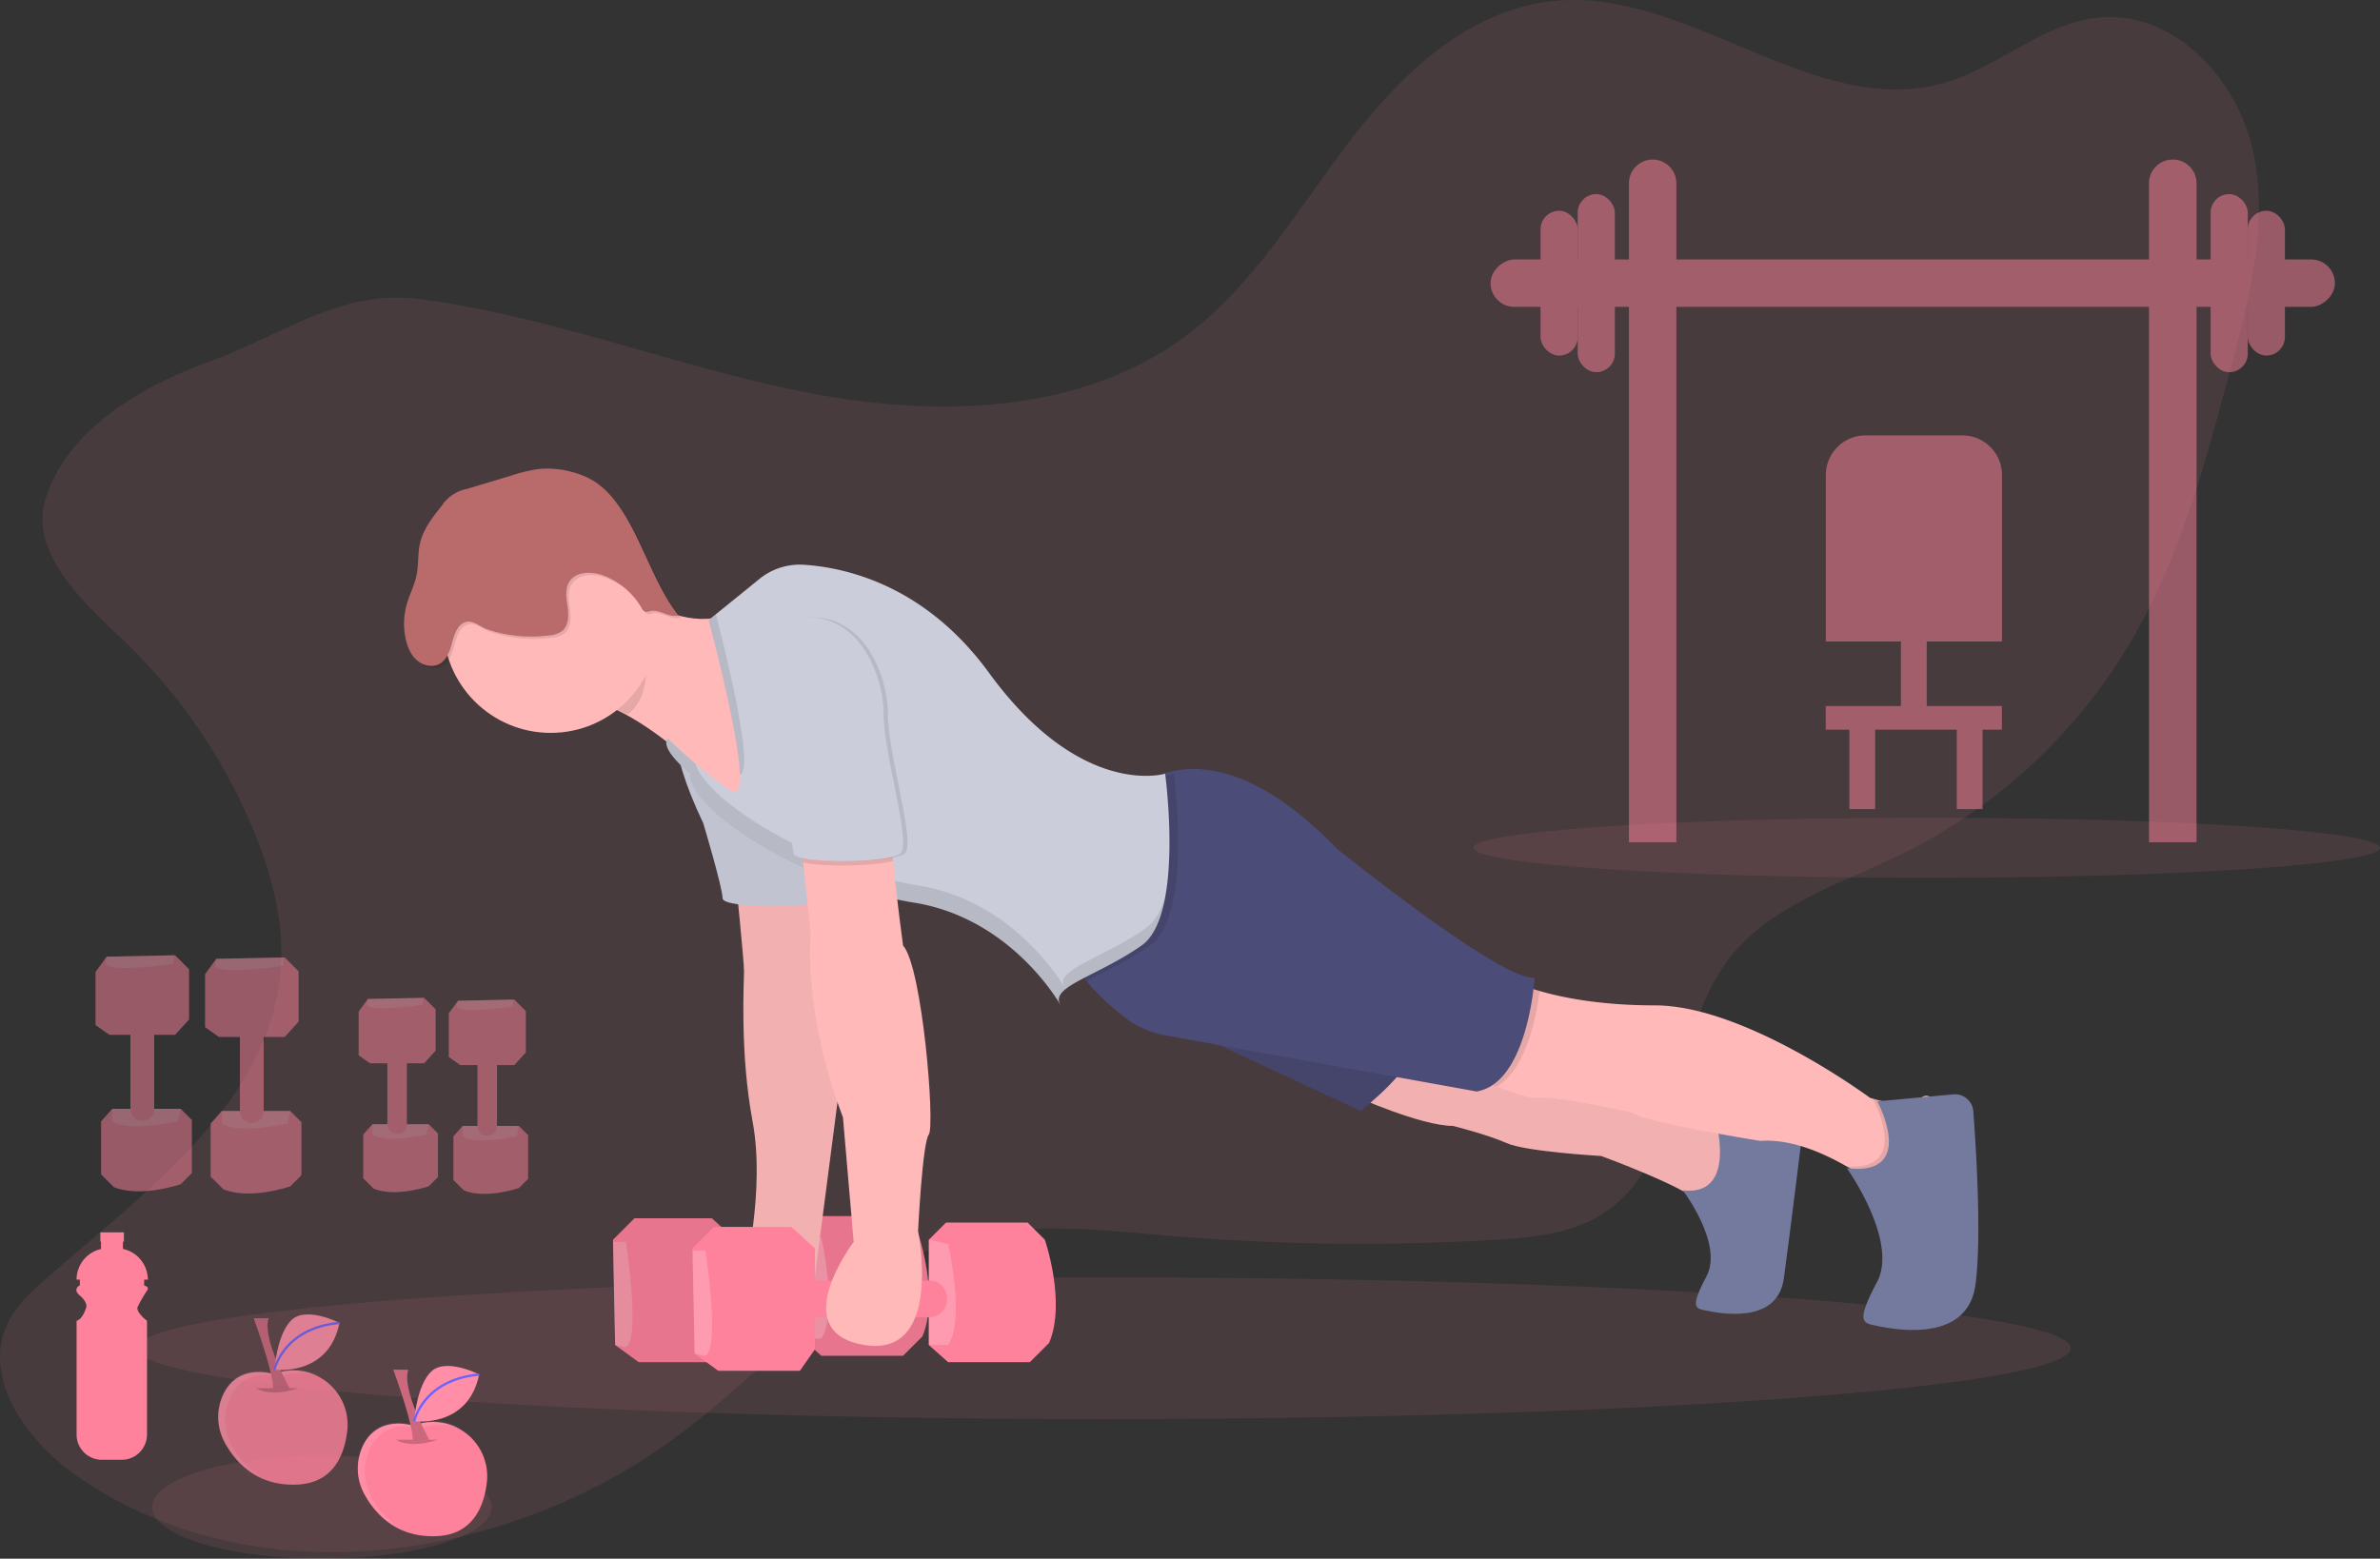 <svg xmlns="http://www.w3.org/2000/svg" data-name="Layer 1" width="1020" height="668.18"><rect width="100%" height="100%" fill="#333333" stroke="none"/><path d="M19.75 213.04c-7.68 23.25 14.9 44.16 32.66 61a239.26 239.26 0 0156.3 82.05c7.72 18.73 13.09 38.88 11.65 59.09-4.08 57.32-58.06 95.51-101.19 133.48-6.11 5.43-12.22 11.11-15.78 18.43-11.43 23.49 8 50.56 29.4 65.54C109 685.95 219 670.09 292.92 613.64c38.28-29.24 71.18-69 117.57-82 29.66-8.27 61.14-4.35 91.83-1.8a977.73 977.73 0 00138.34 1.64c16.18-1 33.1-2.56 46.65-11.45 34.31-22.48 28.52-75.78 53.28-108.48 17.8-23.5 48.21-32.56 74.68-45.55a233.64 233.64 0 0097.83-90.78c21.25-36.17 32.26-77.29 43-117.83 8.1-30.46 16.23-62.36 9.37-93.13s-33.94-59.5-65.34-56.8c-24.11 2.07-43.29 21.12-66.51 27.94C778 51.78 724-5.11 666.3.38c-36.33 3.45-65.63 31-87.78 60s-40.9 61.65-70.15 83.49c-45.5 34-107.84 35.2-163.54 24.19s-109.14-32.68-165.46-39.9c-33.18-4.25-58.61 15.52-88.49 26.39-27.42 9.98-60.97 27.74-71.13 58.49z" fill="#ff829c" opacity=".1"/><ellipse cx="137.95" cy="646.08" rx="72.74" ry="22.1" fill="#ff829c" opacity=".1"/><ellipse cx="825.73" cy="363.42" rx="194.27" ry="12.89" fill="#ff829c" opacity=".1"/><g opacity=".5" fill="#ff829c"><path d="M708.28 68.4a10.16 10.16 0 0110.16 10.16v282.5h-20.32V78.55a10.16 10.16 0 0110.16-10.15zM931.21 68.4a10.16 10.16 0 0110.16 10.16v282.5H921V78.55a10.16 10.16 0 0110.21-10.15z"/><rect x="899.59" y="56.37" width="20.32" height="361.84" rx="10.16" ry="10.16" transform="rotate(90 922.7 134.34)"/><rect x="676.16" y="83.22" width="15.92" height="76.32" rx="7.96" ry="7.96"/><rect x="660.24" y="90.36" width="15.92" height="62.05" rx="7.96" ry="7.96"/><rect x="1037.4" y="199.13" width="15.92" height="76.32" rx="7.96" ry="7.96" transform="rotate(-180 1000.365 179.335)"/><rect x="1053.33" y="206.27" width="15.92" height="62.05" rx="7.96" ry="7.96" transform="rotate(180 1016.29 179.335)"/></g><g opacity=".5" fill="#ff829c"><path d="M799.46 186.64H841a17 17 0 0117 17V275h-75.5v-71.36a17 17 0 0116.96-17z"/><path d="M814.68 268.59h11.05v36.83h-11.05zM792.58 310.02h11.05v36.83h-11.05zM838.62 310.02h11.05v36.83h-11.05z"/><path d="M782.46 302.65h75.5v10.13h-75.5z"/></g><ellipse cx="473.09" cy="577.95" rx="414.32" ry="30.38" fill="#ff829c" opacity=".1"/><path d="M580.36 469.76s28.54 12.89 42.35 12.89c0 0 14.73 3.68 23 7.37s40.51 5.52 40.51 5.52 37.75 13.81 42.35 20.26 18.41-23 18.41-23l-7.37-18.41-139-26.7z" fill="#ffb9b9"/><path d="M580.36 469.76s28.54 12.89 42.35 12.89c0 0 14.73 3.68 23 7.37s40.51 5.52 40.51 5.52 37.75 13.81 42.35 20.26 18.41-23 18.41-23l-7.37-18.41-139-26.7z" opacity=".05"/><path d="M721.23 510.28s17.49 23 10.13 36.83-4.6 13.81 0 14.73 30.38 6.45 33.15-13.81 8.29-65.37 8.29-65.37l-37.8-3.69s10.17 34.07-13.77 31.31z" fill="#737a9d"/><path d="M503.94 439.38l79.18 36.83s24.86-19.34 23-29.46l-92.07-22.1z" fill="#4c4c78"/><path d="M503.94 439.38l79.18 36.83s24.86-19.34 23-29.46l-92.07-22.1z" opacity=".1"/><path d="M836.32 487.26L828 507.51l-19.3 4.58a123.29 123.29 0 00-17.29-12.08c-10.39-6-24.06-11.87-37-10.94 0 0-51.56-8.29-54.32-12 0 0-33.15-7.37-40.51-6.45-3.55.44-11.18-2.11-18.12-4.88-7.45-3-14.11-6.17-14.11-6.17l23.94-37.75a64.34 64.34 0 008.6 3c9.15 2.68 25.62 6.16 49.41 6.16 38.67 0 92.07 39.59 92.07 39.59s.53.18 1.44.45c4 1.21 15.4 4.06 20.66-.45 6.4-5.41 12.85 16.69 12.85 16.69z" fill="#ffb9b9"/><path d="M836.32 487.26L828 507.51l-19.3 4.58a123.29 123.29 0 00-17.29-12.08c28.08 2.11 11.31-28.89 11.31-28.89h.06c4 1.21 15.4 4.06 20.66-.45 6.43-5.51 12.88 16.59 12.88 16.59z" opacity=".1"/><path d="M791.52 500.79s22.27 31.23 12.9 48.82-5.86 17.58 0 18.76 38.69 8.21 42.2-17.58c2.7-19.83.33-57.89-.91-74.41a7.89 7.89 0 00-8.58-7.26l-32.57 3s17.44 32.19-13.04 28.67z" fill="#737a9d"/><path fill="#ff829c" d="M262.71 531.45l.92 45.12 10.13 7.36h34.99l6.44-9.2v-43.28l-10.13-9.21h-33.14l-9.21 9.21z"/><path d="M268.23 532.37s6.45 41.43 0 45.12l-4.6-.92-.92-44.19z" fill="#fff" opacity=".2"/><path d="M343.73 528.69l7.37-7.37h35l7.37 7.37s9.21 26.7 1.84 44.19l-8.31 8.29h-35l-8.29-7.37z" fill="#ff829c"/><path opacity=".1" d="M262.71 531.45l.92 45.12 10.13 7.36h34.99l6.44-9.2v-43.28l-10.13-9.21h-33.14l-9.21 9.21zM343.73 528.69l7.37-7.37h35l7.37 7.37s9.21 26.7 1.84 44.19l-8.31 8.29h-35l-8.29-7.37z"/><path d="M352 530.53s7.37 32.23 0 43.27h-8.29v-45.11z" fill="#fff" opacity=".2"/><path d="M315.19 375.85s3.68 35.91 3.68 40.51-1.84 35 3.68 64.45-3.68 66.28-3.68 66.28h30.38l12.89-99.44-9.21-52.48-3.68-16.57z" fill="#ffb9b9"/><path d="M315.19 375.85s3.68 35.91 3.68 40.51-1.84 35 3.68 64.45-3.68 66.28-3.68 66.28h30.38l12.89-99.44-9.21-52.48-3.68-16.57z" opacity=".05"/><path d="M309.67 284.7s-40.51.92-8.29 68.13c0 0 8.29 27.62 8.29 32.23s41.43 4.6 46 0-7.37-42.35-7.37-59.85-11.93-46.03-38.63-40.51z" fill="#cbcdda"/><path d="M309.67 284.7s-40.51.92-8.29 68.13c0 0 8.29 27.62 8.29 32.23s41.43 4.6 46 0-7.37-42.35-7.37-59.85-11.93-46.03-38.63-40.51z" opacity=".05"/><path d="M260.87 245.09s35 37.75 64.45 10.13l-3.68 97.6s-47.88-58-81-53.4z" fill="#ffb9b9"/><path d="M659.85 424.93c-1.4 10.79-5.8 33.51-18.43 40.87-7.45-3-14.11-6.17-14.11-6.17l23.94-37.75a64.34 64.34 0 008.6 3.05z" opacity=".1"/><path d="M657.7 419.09s-2.76 45.12-24.86 48.8l-133.48-24.08a40.29 40.29 0 01-17.74-8c-5.39-4.24-12-10-15.91-15.28-2.12-2.88-3.4-5.63-3.19-7.9.92-10.13 41.43-34.07 27.62-76.42a25.24 25.24 0 016.48-3.72c11.53-4.79 38.07-8.31 76.38 31.34 0 .05 70.89 57.14 84.7 55.26z" fill="#4c4c78"/><path fill="#ff829c" d="M296.78 535.13l.92 45.12 10.12 7.37h34.99l6.45-9.21v-43.28l-10.13-9.2h-33.15l-9.2 9.2z"/><path d="M302.3 536.09s6.45 41.43 0 45.12l-4.6-.92-.92-44.2z" fill="#fff" opacity=".2"/><path d="M398.06 531.45l7.37-7.37h35l7.37 7.37s9.21 26.7 1.84 44.19l-8.29 8.29h-35l-8.29-7.37z" fill="#ff829c"/><path d="M406.34 533.29s7.37 32.23 0 43.27h-8.29v-45.11z" fill="#fff" opacity=".2"/><path d="M349 548.95h49.81c3.9 0 7.06 3.5 7.06 7.83 0 4.32-3.16 7.83-7.06 7.83H349c-4.23 0-7.51-4.09-7-8.74.41-3.95 3.43-6.92 7-6.92z" fill="#ff829c"/><path d="M492.89 405.31c-9.85 6.9-20.23 11.42-27.19 15.27-2.12-2.88-3.4-5.63-3.19-7.9.92-10.13 41.43-34.07 27.62-76.42a25.24 25.24 0 016.48-3.72 28.12 28.12 0 006.41-.88s8.28 60.76-10.13 73.65z" opacity=".1"/><path d="M286.19 316.46s13.81 13.81 27.16 22.56c12.32 8.07-9.67-73.2-9.67-73.2s13.64-11 21.65-17.53a27.44 27.44 0 0119.08-6.2c18.43 1.19 52.19 8.94 79.43 46.3 39.59 54.32 75.5 43.27 75.5 43.27s8.29 60.77-10.13 73.66-38.67 17.49-35 24.86-16.57-35.91-62.61-43.27-96.68-39.59-95.75-55.24c.01-.01-13.34-10.58-9.66-15.21z" fill="#cbcdda"/><path d="M276.52 269.09a46.27 46.27 0 00-.7-7.94c-12.06-6-10.35-14.16-10.35-14.16l-20.26 54.32c7.41-1 15.56 1.08 23.74 5 10.77-8.51 7.57-22.53 7.57-37.22z" opacity=".1"/><circle cx="236.01" cy="268.13" r="46.04" fill="#ffb9b9"/><path d="M194.18 278.51c-.85 2.73-2.16 5.54-4.63 7-3 1.78-7.14.9-9.81-1.4s-4.11-5.74-4.86-9.18a30.82 30.82 0 01.5-15.05c1.2-4.15 3.27-8 4.14-12.25.93-4.52.46-9.25 1.5-13.75 1.41-6.1 5.43-11.21 9.35-16.1a16.62 16.62 0 0110.83-7.2l19.27-5.81a65.11 65.11 0 0111.22-2.68 38.87 38.87 0 0114.59 1.28 33.61 33.61 0 0110.58 4.72 39.13 39.13 0 018.35 8.45c10.19 13.32 16 35.11 26.51 48.22-4.15 1.28-8.3-3-12.45-1.7a2.92 2.92 0 01-1.87.15 3.07 3.07 0 01-1.37-1.52 31.87 31.87 0 00-16.29-13.94c-5.1-1.93-12-1.92-14.79 2.76-1.89 3.16-1.13 7.15-.63 10.8s.41 8-2.48 10.25a10.72 10.72 0 01-5.38 1.82 59.28 59.28 0 01-26.66-2.61c-3-1-6.05-4.13-9.22-3.13-4.28 1.35-5.27 7.24-6.4 10.87z" opacity=".1"/><path d="M193.17 277.5c-.85 2.73-2.16 5.54-4.63 7-3 1.78-7.14.9-9.81-1.4s-4.11-5.74-4.86-9.18a30.82 30.82 0 01.5-15.05c1.2-4.15 3.27-8 4.14-12.25.93-4.52.46-9.25 1.5-13.75 1.41-6.1 5.43-11.21 9.35-16.1a16.62 16.62 0 0110.83-7.2l19.27-5.81a65.11 65.11 0 0111.22-2.67 38.87 38.87 0 0114.59 1.28 33.61 33.61 0 0110.58 4.72 39.13 39.13 0 018.35 8.45c10.19 13.32 16 35.11 26.51 48.22-4.15 1.28-8.3-3-12.45-1.7a2.92 2.92 0 01-1.87.15 3.07 3.07 0 01-1.39-1.52 31.87 31.87 0 00-16.29-13.94c-5.1-1.93-12-1.92-14.79 2.76-1.89 3.16-1.13 7.15-.63 10.8s.41 8-2.48 10.25a10.72 10.72 0 01-5.38 1.82 59.28 59.28 0 01-26.66-2.61c-3-1-6.05-4.13-9.22-3.13-4.26 1.34-5.25 7.23-6.38 10.86z" fill="#b96b6b"/><g opacity=".1"><path d="M306.8 263.31l-3.12 2.52s12.89 47.63 13.4 66.34c6.58-1.78-6.08-52.74-10.28-68.86z"/><path d="M491 397.95c-18.41 12.89-38.67 17.49-35 24.86s-16.57-35.91-62.61-43.27c-43.19-6.91-90.43-35.7-95.35-52.16-6.9-5.9-11.92-10.91-11.92-10.91-3.68 4.6 9.67 15.19 9.67 15.19-.92 15.65 49.72 47.88 95.75 55.24s66.29 50.64 62.61 43.27 16.57-12 35-24.86c5.27-3.69 8.35-11.3 10.07-20.29-1.78 5.69-4.42 10.3-8.22 12.93z"/></g><path d="M398.06 486.34c-2.76 3.68-4.6 41.43-4.6 41.43s11 54.32-23 48.8-4.6-44.19-4.6-44.19l-4.6-53.4c-17.49-46-13.81-79.18-13.81-79.18l-3.27-30.07-1.34-12.28 39.59-9.21c-1.08 1.44-.62 10.42.35 20.85 1.51 16.34 4.25 36.23 4.25 36.23 8.26 9.2 13.79 77.33 11.03 81.02z" fill="#ffb9b9"/><path d="M341.89 265.37s-40.51.92-8.29 68.13c0 0 8.29 27.62 8.29 32.23s41.43 4.6 46 0-7.37-42.35-7.37-59.85-11.93-46.04-38.63-40.51z" opacity=".1"/><path d="M382.75 369.09c-8.6 2.35-29.68 2.56-38.61.64l-1.34-12.28 39.59-9.21c-1.06 1.43-.6 10.41.36 20.85z" opacity=".1"/><path d="M340.05 265.37s-40.51.92-8.29 68.13c0 0 8.29 27.62 8.29 32.23s41.43 4.6 46 0-7.37-42.35-7.37-59.85-11.93-46.04-38.63-40.51z" fill="#cbcdda"/><g opacity=".5"><path fill="#ff829c" d="M75.04 409.5l-29.32.6-4.78 6.58v22.74l5.98 4.19h28.12l5.99-6.58v-21.54l-5.99-5.99z"/><path d="M74.45 413.09s-26.93 4.19-29.32 0l.6-3 28.72-.6z" fill="#fff" opacity=".2"/><path d="M77.44 475.32l4.79 4.79v22.74l-4.79 4.79s-17.35 6-28.72 1.2l-5.39-5.39v-22.74l4.79-5.39z" fill="#ff829c"/><path d="M76.24 480.71s-20.94 4.79-28.12 0v-5.39h29.32z" fill="#fff" opacity=".2"/><path d="M66.07 443.45v32.37a4.86 4.86 0 01-5.09 4.59 4.86 4.86 0 01-5.09-4.59v-32.37c0-2.75 2.66-4.88 5.68-4.56a4.79 4.79 0 014.5 4.56zM122 410.42l-29.32.6-4.79 6.58v22.74l5.99 4.19H122l5.98-6.58v-21.54l-5.98-5.99z" fill="#ff829c"/><path d="M121.4 414.02s-26.93 4.19-29.32 0l.6-3 28.72-.6z" fill="#fff" opacity=".2"/><path d="M124.39 476.25l4.79 4.79v22.74l-4.79 4.79s-17.35 6-28.72 1.2l-5.39-5.39v-22.75l4.79-5.39z" fill="#ff829c"/><path d="M123.2 481.63s-20.94 4.79-28.12 0v-5.39h29.32z" fill="#fff" opacity=".2"/><path d="M113 444.37v32.37a4.86 4.86 0 01-5.09 4.59 4.86 4.86 0 01-5.09-4.59v-32.37c0-2.75 2.66-4.88 5.68-4.56a4.79 4.79 0 014.5 4.56zM181.78 427.74l-24.14.49-3.94 5.42v18.72l4.93 3.44h23.15l4.92-5.42v-17.73l-4.92-4.92z" fill="#ff829c"/><path d="M181.28 430.69s-22.17 3.45-24.14 0l.49-2.46 23.64-.49z" fill="#fff" opacity=".2"/><path d="M183.75 481.92l3.94 3.94v18.72l-3.94 3.94s-14.28 4.93-23.64 1l-4.44-4.43v-18.74l3.94-4.43z" fill="#ff829c"/><path d="M182.76 486.35s-17.24 3.94-23.15 0v-4.43h24.14z" fill="#fff" opacity=".2"/><path d="M174.39 455.68v26.65a4 4 0 01-4.19 3.76 4 4 0 01-4.19-3.78v-26.63a4.05 4.05 0 014.68-3.75 3.94 3.94 0 013.7 3.75zM220.43 428.49l-24.14.5-3.94 5.41v18.72l4.93 3.45h23.15l4.93-5.42v-17.73l-4.93-4.93z" fill="#ff829c"/><path d="M219.94 431.45s-22.17 3.45-24.14 0l.49-2.46 23.64-.49z" fill="#fff" opacity=".2"/><path d="M222.4 482.68l3.94 3.94v18.72l-3.94 3.94s-14.28 4.93-23.64 1l-4.43-4.43v-18.76l3.94-4.43z" fill="#ff829c"/><path d="M221.42 487.09s-17.24 3.94-23.15 0v-4.43h24.13z" fill="#fff" opacity=".2"/><path d="M213 456.44v26.65a4 4 0 01-4.19 3.78 4 4 0 01-4.19-3.78v-26.65a4.05 4.05 0 014.68-3.75 3.94 3.94 0 013.7 3.75z" fill="#ff829c"/></g><g opacity=".8"><path d="M117.18 589.09s-14.17-4.8-21 7.69a22.78 22.78 0 00.3 21.93c4.48 8.1 13.71 18.61 31.2 17.68 14.84-.79 19.77-12.12 21.11-22.65a23.27 23.27 0 00-30.9-24.91z" fill="#ff829c"/><path d="M99.49 619.82a22.78 22.78 0 01-.3-21.93c6.82-12.49 21-7.69 21-7.69l.73-.26a23.06 23.06 0 0116.65.37 23.06 23.06 0 00-19.66-1.88l-.73.26s-14.17-4.8-21 7.69a22.78 22.78 0 00.3 21.93c3 5.33 8 11.7 16 15.17a35.13 35.13 0 01-12.99-13.66z" fill="#fff" opacity=".1"/><path d="M109.86 595.09s5.25 4.13 18 0" opacity=".2"/><path d="M108.74 565.09s9 24.4 8.26 30.78l7.13-.75s-12-21.39-9-30z" fill="#ff829c"/><path d="M108.74 565.09s9 24.4 8.26 30.78l7.13-.75s-12-21.39-9-30z" opacity=".2"/><path d="M145.5 567.09s-14.18-7.25-20.52-1.26-7.32 21.3-7.32 21.3 23.12 3.19 27.84-20.04z" fill="#ff829c"/><path d="M145.5 567.09s-14.18-7.25-20.52-1.26-7.32 21.3-7.32 21.3 23.12 3.19 27.84-20.04z" fill="#fff" opacity=".1"/><path d="M117.66 587.09s3.72-17.77 27.84-20" fill="none" stroke="#6c63ff" stroke-miterlimit="10"/></g><path d="M177 611.18s-14.17-4.8-21 7.69a22.78 22.78 0 00.3 21.93c4.48 8.1 13.71 18.61 31.2 17.68 14.84-.79 19.77-12.12 21.11-22.65a23.27 23.27 0 00-30.9-24.91z" fill="#ff829c"/><path d="M159.34 641.92a22.78 22.78 0 01-.3-21.93c6.82-12.49 21-7.69 21-7.69l.73-.26a23.06 23.06 0 0116.65.37 23.06 23.06 0 00-19.66-1.88l-.73.26s-14.17-4.8-21 7.69a22.78 22.78 0 00.3 21.93c3 5.33 8 11.7 16 15.17a35.13 35.13 0 01-12.99-13.66z" fill="#fff" opacity=".1"/><path d="M169.71 617.18s5.25 4.13 18 0" opacity=".2"/><path d="M168.58 587.16s9 24.4 8.26 30.78l7.13-.75s-12-21.39-9-30z" fill="#ff829c"/><path d="M168.58 587.16s9 24.4 8.26 30.78l7.13-.75s-12-21.39-9-30z" opacity=".2"/><path d="M205.35 589.19s-14.18-7.25-20.52-1.26-7.32 21.3-7.32 21.3 23.12 3.18 27.84-20.04z" fill="#ff829c"/><path d="M205.35 589.19s-14.18-7.25-20.52-1.26-7.32 21.3-7.32 21.3 23.12 3.18 27.84-20.04z" fill="#fff" opacity=".1"/><path d="M177.51 609.23s3.72-17.77 27.84-20" fill="none" stroke="#6c63ff" stroke-miterlimit="10"/><path d="M63 553.26s1.39-1.55-1.22-2.17v-2.55h1.57a13.46 13.46 0 00-10.66-13.16v-3.09h.41v-4H43v4h.29v3.13a13.46 13.46 0 00-10.48 13.12h1.4v2.45s-3.32 1.57 0 4.37 2.8 4.89 2.8 4.89-1.4 5.24-4.19 5.94v48.75a10.83 10.83 0 0010.83 10.83h8.56A10.83 10.83 0 0063 614.95v-48.76s-4.89-3.67-4-5.94a55 55 0 014-6.99z" fill="#ff829c"/></svg>